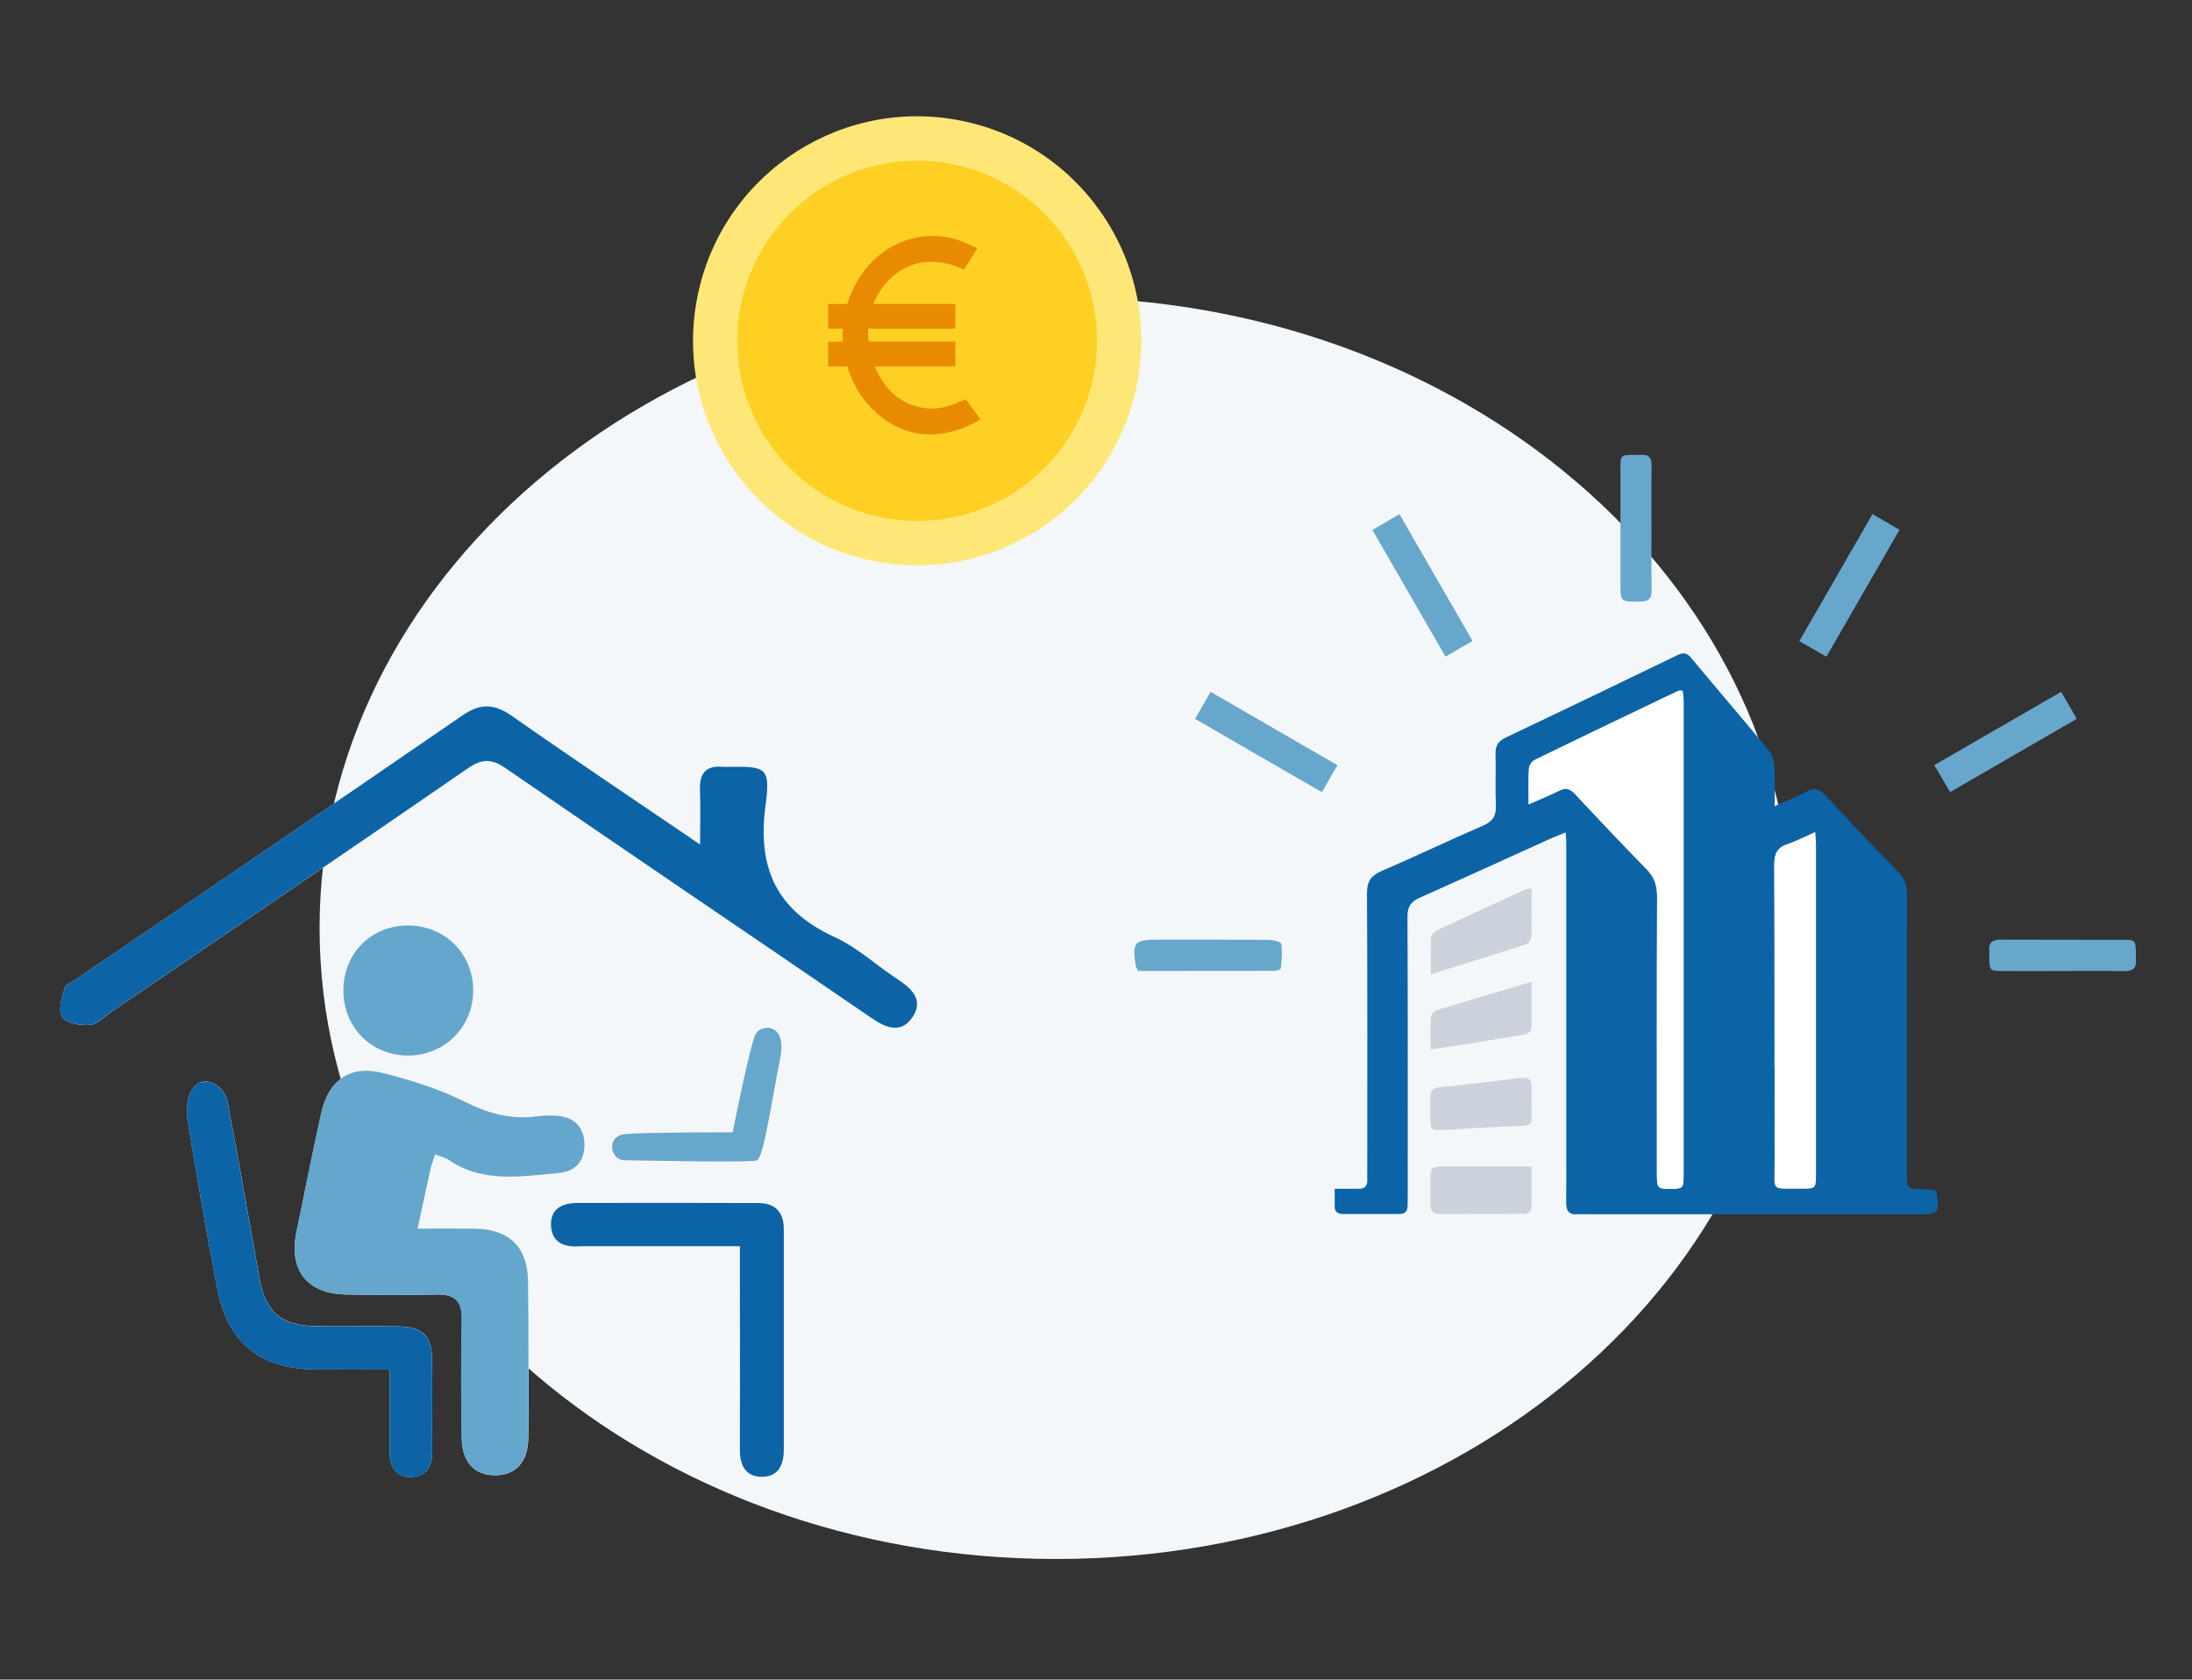 <?xml version="1.0" encoding="UTF-8"?> <svg xmlns="http://www.w3.org/2000/svg" width="509" height="390" viewBox="0 0 509 390" fill="none"><rect x="0" y="0" width="509" height="390" fill="#333333" stroke="none"/><g clip-path="url(#clip0_1018_149)"><path d="M245.213 362C339.657 362 416.218 296.421 416.218 215.526C416.218 134.631 339.657 69.053 245.213 69.053C150.77 69.053 74.208 134.631 74.208 215.526C74.208 296.421 150.77 362 245.213 362Z" fill="#F3F7F9"></path><path d="M363.566 193.292C362.28 193.816 361.208 194.205 360.177 194.674C350.008 199.263 339.879 203.919 329.684 208.441C327.621 209.354 326.817 210.521 326.83 212.829C326.924 234.298 326.884 255.768 326.884 277.237C326.884 278.203 326.884 279.182 326.844 280.149C326.803 281.316 326.187 281.906 324.995 281.893C320.627 281.893 316.26 281.879 311.906 281.893C310.619 281.893 309.883 281.396 309.923 280.014C309.95 278.874 309.923 277.733 309.923 276.043C311.986 276.043 313.701 276.029 315.416 276.043C316.863 276.069 317.573 275.425 317.492 273.936C317.452 273.064 317.492 272.192 317.492 271.319C317.492 250.051 317.546 228.77 317.425 207.502C317.412 204.751 318.269 203.342 320.775 202.269C328.706 198.861 336.49 195.117 344.408 191.695C346.632 190.729 347.449 189.441 347.355 187.066C347.194 183.094 347.382 179.096 347.275 175.124C347.221 173.245 347.811 172.132 349.606 171.286C362.923 164.966 376.2 158.566 389.477 152.138C390.817 151.481 391.661 151.521 392.692 152.756C398.654 159.921 404.723 166.979 410.658 174.171C411.449 175.124 411.931 176.56 412.011 177.821C412.212 180.706 412.078 183.618 412.078 187.2C414.811 185.966 417.209 185.053 419.433 183.819C421.336 182.772 422.475 183.202 423.895 184.731C429.428 190.716 435.068 196.607 440.762 202.443C442.236 203.946 442.839 205.516 442.825 207.609C442.772 228.783 442.785 249.957 442.785 271.145C442.785 271.829 442.772 272.5 442.785 273.184C442.852 275.841 443 275.989 445.585 276.083C446.644 276.123 447.715 276.177 448.774 276.257C449.042 276.284 449.296 276.499 449.524 276.606C449.591 276.727 449.658 276.807 449.671 276.901C450.408 281.678 450.194 281.947 445.518 281.947C419.715 281.947 393.925 281.947 368.121 281.947C367.545 281.947 366.956 281.893 366.38 281.947C364.29 282.175 363.646 281.061 363.673 279.182C363.727 276.083 363.7 272.983 363.7 269.884C363.7 245.113 363.7 220.343 363.7 195.573C363.7 194.929 363.62 194.272 363.553 193.332L363.566 193.292ZM354.965 186.758C357.738 185.536 359.909 184.705 361.958 183.644C363.512 182.839 364.544 183.094 365.736 184.369C371.229 190.26 376.763 196.11 382.39 201.866C384.131 203.651 384.814 205.556 384.801 208.079C384.721 229.629 384.747 251.192 384.761 272.755C384.761 275.935 384.948 276.096 387.976 276.056C390.75 276.016 390.937 275.882 390.95 273.05C390.95 236.244 390.95 199.451 390.95 162.645C390.95 161.907 390.79 161.169 390.696 160.377C390.227 160.404 389.905 160.337 389.678 160.444C378.571 165.758 367.465 171.072 356.398 176.452C355.755 176.761 355.085 177.714 355.045 178.411C354.885 181.001 354.978 183.604 354.978 186.771L354.965 186.758ZM421.523 193.171C419.139 194.231 417.169 195.265 415.106 195.976C412.708 196.794 412.011 198.257 412.011 200.753C412.105 223.872 412.038 246.979 412.078 270.098C412.078 276.807 411.033 275.989 418.174 276.029C421.684 276.056 421.698 276.016 421.698 272.46C421.698 247.113 421.698 221.766 421.698 196.419C421.698 195.493 421.604 194.554 421.523 193.171Z" fill="#0C64A7"></path><path d="M355.648 206.375C355.648 210.239 355.715 213.715 355.595 217.19C355.568 217.901 355.005 219.042 354.429 219.23C347.288 221.578 340.094 223.778 332.256 226.234C332.256 222.96 332.189 220.209 332.31 217.472C332.337 216.975 333.047 216.331 333.596 216.076C340.429 212.856 347.288 209.703 354.148 206.549C354.469 206.402 354.885 206.456 355.622 206.375H355.648Z" fill="#CBD2DB"></path><path d="M355.648 270.89C355.648 274.379 355.648 277.17 355.648 279.961C355.648 281.329 354.938 281.853 353.665 281.853C347.181 281.853 340.683 281.853 334.199 281.879C332.685 281.879 332.136 281.128 332.149 279.719C332.163 277.492 332.163 275.251 332.149 273.023C332.149 271.789 332.605 270.903 333.958 270.89C341.005 270.863 348.052 270.89 355.648 270.89V270.89Z" fill="#CBD2DB"></path><path d="M335.646 152.461C329.912 142.518 324.406 132.977 318.685 123.048C320.815 121.813 322.744 120.686 324.968 119.398C330.689 129.314 336.222 138.922 341.943 148.838C339.692 150.126 337.763 151.239 335.646 152.461Z" fill="#67A7CC"></path><path d="M434.8 119.385C437.051 120.686 438.94 121.773 441.084 123.021C435.377 132.924 429.83 142.544 424.109 152.487C421.979 151.266 420.103 150.193 417.812 148.878C423.533 138.948 429.107 129.287 434.8 119.385V119.385Z" fill="#67A7CC"></path><path d="M482.241 166.912C472.34 172.642 462.734 178.197 452.82 183.926C451.547 181.753 450.449 179.874 449.163 177.66C459.05 171.944 468.669 166.389 478.61 160.646C479.87 162.82 480.955 164.698 482.241 166.912Z" fill="#67A7CC"></path><path d="M355.648 256.586C355.581 261.873 356.439 261.309 350.249 261.551C345.131 261.752 340.027 262.088 334.922 262.396C332.484 262.544 332.216 262.356 332.149 259.941C332.096 258.29 332.189 256.653 332.122 255.003C332.055 253.326 332.739 252.601 334.454 252.44C339.357 251.97 344.247 251.353 349.137 250.789C350.477 250.628 351.83 250.481 353.156 250.293C354.831 250.065 355.755 250.602 355.648 252.453C355.581 253.607 355.648 254.775 355.648 256.573V256.586Z" fill="#CBD2DB"></path><path d="M310.566 177.674C309.266 179.914 308.181 181.793 306.949 183.94C297.061 178.224 287.455 172.682 277.501 166.925L281.118 160.646C290.992 166.362 300.625 171.931 310.566 177.687V177.674Z" fill="#67A7CC"></path><path d="M264.237 225.456C263.956 224.812 263.782 224.557 263.742 224.275C262.831 218.894 263.407 218.196 268.752 218.196C277.354 218.196 285.968 218.17 294.569 218.237C295.601 218.237 297.45 218.706 297.53 219.176C297.812 221.028 297.597 222.973 297.41 224.865C297.383 225.107 296.445 225.429 295.922 225.429C285.392 225.456 274.875 225.456 264.251 225.456H264.237Z" fill="#67A7CC"></path><path d="M355.635 228.019C355.635 231.91 355.635 235.09 355.635 238.284C355.635 240.095 354.228 240.176 353.022 240.377C347.958 241.236 342.894 242.054 337.816 242.859C336.115 243.128 334.413 243.356 332.216 243.664C332.216 240.914 332.122 238.525 332.283 236.15C332.323 235.573 333.06 234.714 333.636 234.54C340.75 232.366 347.905 230.286 355.635 228.005V228.019Z" fill="#CBD2DB"></path><path d="M383.501 122.685C383.501 127.449 383.435 132.199 383.528 136.962C383.568 138.962 382.872 139.686 380.849 139.7C376.28 139.727 376.28 139.821 376.28 135.393C376.28 126.456 376.28 117.519 376.28 108.596C376.28 105.711 376.374 105.671 379.214 105.617C379.79 105.617 380.38 105.658 380.956 105.617C382.832 105.443 383.542 106.261 383.515 108.153C383.435 113.011 383.488 117.868 383.488 122.726L383.501 122.685Z" fill="#67A7CC"></path><path d="M478.985 225.469C474.229 225.469 469.486 225.496 464.73 225.469C462.131 225.456 461.997 225.281 461.917 222.611C461.903 222.034 461.957 221.444 461.917 220.867C461.716 218.8 462.721 218.17 464.663 218.183C474.162 218.237 483.674 218.183 493.173 218.223C495.786 218.223 495.906 218.425 495.973 221.095C495.987 221.672 495.92 222.262 495.973 222.839C496.188 224.906 495.196 225.536 493.24 225.496C488.484 225.402 483.741 225.469 478.985 225.469V225.469Z" fill="#67A7CC"></path><path d="M354.965 186.757C354.965 183.591 354.871 180.988 355.032 178.398C355.072 177.7 355.742 176.747 356.385 176.439C367.451 171.045 378.558 165.744 389.664 160.431C389.892 160.324 390.214 160.391 390.683 160.364C390.776 161.155 390.937 161.893 390.937 162.631C390.937 199.438 390.95 236.231 390.937 273.037C390.937 275.868 390.736 276.016 387.963 276.043C384.922 276.083 384.747 275.922 384.747 272.742C384.747 251.178 384.707 229.629 384.788 208.066C384.788 205.543 384.118 203.651 382.376 201.853C376.749 196.083 371.216 190.246 365.723 184.356C364.531 183.067 363.512 182.826 361.945 183.631C359.895 184.691 357.725 185.523 354.952 186.744L354.965 186.757Z" fill="white"></path><path d="M421.523 193.171C421.604 194.553 421.698 195.493 421.698 196.419C421.698 221.766 421.698 247.113 421.698 272.46C421.698 276.016 421.671 276.056 418.174 276.029C411.033 275.989 412.092 276.807 412.078 270.098C412.038 246.979 412.105 223.872 412.011 200.753C412.011 198.243 412.695 196.781 415.106 195.976C417.183 195.265 419.139 194.231 421.523 193.171Z" fill="white"></path><path d="M162.564 196.097C147.077 185.55 132.902 176.077 118.942 166.295C114.816 163.396 111.627 163.222 107.353 166.161C77.624 186.637 47.735 206.898 17.898 227.227C16.867 227.938 15.259 228.542 14.991 229.495C14.361 231.682 13.437 234.728 14.442 236.177C15.447 237.626 18.689 238.163 20.846 237.989C22.588 237.854 24.209 236.083 25.843 234.969C53.455 216.157 81.108 197.412 108.613 178.452C111.962 176.144 114.132 176.13 117.508 178.452C145.764 197.908 174.206 217.11 202.515 236.486C205.918 238.807 209.294 240.015 211.88 236.231C214.533 232.339 211.88 229.656 208.544 227.469C203.587 224.221 199.099 220.021 193.794 217.593C180.396 211.447 175.854 201.625 177.757 187.2C178.963 178.089 177.985 177.955 168.928 178.076C168.566 178.076 168.204 178.116 167.856 178.076C163.797 177.673 162.403 179.74 162.551 183.537C162.685 187.254 162.578 190.971 162.578 196.11L162.564 196.097ZM101.07 268.032C102.356 268.555 103.428 268.797 104.272 269.36C112.283 274.795 121.139 273.158 129.848 272.366C133.867 272.004 135.97 269.32 135.756 265.348C135.528 261.323 133.036 259.243 129.044 259.069C127.61 259.001 126.15 259.002 124.743 259.203C118.647 260.062 113.288 258.492 107.769 255.727C101.914 252.802 95.47 250.843 89.106 249.179C81.389 247.18 76.258 250.749 74.556 258.666C72.573 267.804 70.711 276.969 68.849 286.133C67.04 295.016 71.354 300.424 80.465 300.585C87.471 300.705 94.478 300.719 101.499 300.585C105.585 300.504 107.34 302.087 107.246 306.341C107.058 315.519 107.112 324.697 107.233 333.875C107.3 339.43 110.06 342.45 114.722 342.557C119.652 342.678 122.626 339.591 122.68 333.808C122.787 321.745 122.827 309.682 122.68 297.633C122.586 289.515 118.326 285.422 110.26 285.288C106.04 285.221 101.807 285.288 97.024 285.288C98.163 280.001 99.087 275.64 100.065 271.279C100.293 270.286 100.695 269.334 101.123 268.032H101.07ZM90.486 318.002C90.486 325.1 90.499 331.192 90.486 337.297C90.472 340.732 92.08 343.04 95.523 342.959C98.94 342.879 100.413 340.517 100.373 337.082C100.293 329.89 100.44 322.685 100.32 315.492C100.239 310.192 98.082 308.085 92.683 307.992C86.4 307.884 80.116 307.992 73.819 307.938C65.339 307.884 61.681 304.825 60.208 296.599C57.796 283.154 55.478 269.696 52.933 256.278C52.048 251.635 47.346 249.475 44.881 252.574C43.488 254.332 43.179 257.606 43.555 260.008C45.645 273.144 47.962 286.241 50.468 299.296C52.866 311.749 60.368 317.827 73.042 317.975C78.562 318.042 84.095 317.975 90.499 317.975L90.486 318.002ZM171.835 289.367C171.835 292.225 171.835 294.171 171.835 296.116C171.835 309.615 171.875 323.114 171.835 336.613C171.835 340.182 173.121 342.866 176.873 342.906C180.637 342.946 182.031 340.249 182.031 336.707C182.031 319.612 182.031 302.503 182.031 285.409C182.031 281.423 179.994 279.344 176.096 279.33C162.082 279.276 148.068 279.29 134.068 279.317C130.584 279.317 127.811 280.685 127.972 284.55C128.119 288.334 130.839 289.649 134.389 289.38C134.925 289.34 135.461 289.354 136.01 289.354C147.653 289.354 159.309 289.354 171.862 289.354L171.835 289.367ZM79.741 229.951C79.741 238.485 86.145 245.006 94.626 245.1C103.039 245.181 109.751 238.673 109.899 230.273C110.046 221.591 103.374 214.855 94.679 214.896C86.159 214.936 79.754 221.39 79.754 229.951H79.741Z" fill="white"></path><path d="M162.564 196.097C162.564 190.958 162.672 187.241 162.538 183.524C162.39 179.726 163.783 177.66 167.843 178.063C168.205 178.103 168.566 178.063 168.915 178.063C177.971 177.942 178.949 178.063 177.744 187.187C175.841 201.612 180.383 211.434 193.78 217.579C199.086 220.008 203.574 224.208 208.531 227.455C211.88 229.642 214.52 232.326 211.867 236.217C209.281 240.001 205.905 238.794 202.502 236.472C174.193 217.096 145.751 197.895 117.495 178.438C114.119 176.117 111.962 176.117 108.599 178.438C81.094 197.398 53.442 216.157 25.83 234.956C24.195 236.07 22.574 237.841 20.833 237.975C18.662 238.15 15.434 237.613 14.429 236.164C13.424 234.714 14.348 231.669 14.978 229.481C15.246 228.529 16.854 227.925 17.885 227.214C47.721 206.885 77.611 186.623 107.34 166.147C111.614 163.209 114.802 163.396 118.929 166.281C132.876 176.063 147.05 185.537 162.551 196.083L162.564 196.097Z" fill="#0C64A7"></path><path d="M101.07 268.032C100.641 269.334 100.239 270.286 100.012 271.279C99.034 275.64 98.109 280.015 96.97 285.288C101.753 285.288 105.987 285.234 110.207 285.288C118.272 285.422 122.546 289.515 122.626 297.633C122.76 309.696 122.734 321.759 122.626 333.808C122.573 339.592 119.599 342.678 114.668 342.557C110.006 342.45 107.26 339.431 107.179 333.875C107.059 324.697 107.005 315.506 107.193 306.341C107.286 302.101 105.531 300.518 101.445 300.585C94.438 300.706 87.431 300.706 80.411 300.585C71.301 300.424 66.987 295.003 68.796 286.133C70.658 276.969 72.52 267.804 74.503 258.666C76.218 250.749 81.335 247.18 89.052 249.179C95.43 250.83 101.86 252.802 107.715 255.728C113.248 258.492 118.607 260.062 124.69 259.203C126.11 259.002 127.57 259.002 128.99 259.069C132.983 259.257 135.488 261.336 135.702 265.348C135.917 269.32 133.813 272.004 129.794 272.366C121.086 273.144 112.23 274.781 104.218 269.36C103.374 268.783 102.302 268.555 101.016 268.032H101.07Z" fill="#65A6CC"></path><path d="M90.486 318.002C84.069 318.002 78.549 318.055 73.029 318.002C60.369 317.854 52.853 311.775 50.455 299.323C47.949 286.267 45.631 273.171 43.541 260.035C43.153 257.633 43.474 254.359 44.868 252.601C47.333 249.501 52.049 251.662 52.92 256.304C55.465 269.723 57.783 283.181 60.194 296.626C61.668 304.852 65.326 307.924 73.806 307.965C80.09 308.005 86.386 307.898 92.67 308.018C98.069 308.112 100.226 310.206 100.306 315.519C100.427 322.711 100.28 329.904 100.36 337.109C100.4 340.544 98.926 342.906 95.51 342.986C92.08 343.067 90.459 340.759 90.473 337.324C90.499 331.232 90.473 325.127 90.473 318.028L90.486 318.002Z" fill="#0C64A7"></path><path d="M171.835 289.367C159.282 289.367 147.64 289.367 135.984 289.367C135.448 289.367 134.899 289.367 134.363 289.394C130.799 289.649 128.093 288.347 127.945 284.563C127.785 280.699 130.558 279.33 134.041 279.33C148.055 279.303 162.069 279.29 176.069 279.344C179.968 279.357 182.017 281.437 182.004 285.422C182.004 302.517 182.004 319.625 182.004 336.72C182.004 340.262 180.611 342.959 176.846 342.919C173.095 342.879 171.795 340.195 171.809 336.626C171.862 323.127 171.822 309.629 171.809 296.13C171.809 294.184 171.809 292.238 171.809 289.38L171.835 289.367Z" fill="#0C64A7"></path><path d="M79.741 229.951C79.741 221.39 86.145 214.936 94.666 214.896C103.361 214.855 110.046 221.591 109.885 230.273C109.738 238.673 103.026 245.181 94.612 245.1C86.145 245.02 79.728 238.485 79.728 229.951H79.741Z" fill="#65A6CC"></path><path d="M170.134 262.92C170.134 262.92 174.233 242.148 175.533 239.988C176.833 237.827 182.875 237.385 181.147 245.825C179.418 254.265 177.355 268.757 175.788 269.414C174.22 270.072 148.524 269.414 145.067 269.414C141.611 269.414 140.74 263.792 145.067 263.349C149.395 262.906 170.134 262.92 170.134 262.92V262.92Z" fill="#67A7CC"></path><path d="M264.854 83.222C264.8 83.88 264.733 84.551 264.653 85.222C264.546 86.201 264.398 87.181 264.224 88.16C264.211 88.254 264.197 88.335 264.171 88.429C264.104 88.831 264.023 89.234 263.929 89.636C263.862 89.945 263.795 90.254 263.742 90.549C263.661 90.911 263.581 91.273 263.487 91.636C262.898 94.024 262.161 96.346 261.277 98.559C261.009 99.23 260.727 99.888 260.433 100.545C260.433 100.545 260.433 100.545 260.433 100.559C260.138 101.23 259.816 101.887 259.495 102.545C259.133 103.269 258.758 103.981 258.356 104.678C258.302 104.772 258.249 104.866 258.195 104.96C257.847 105.577 257.485 106.195 257.11 106.785C257.11 106.785 257.057 106.892 257.03 106.946V106.973C256.601 107.63 256.172 108.288 255.73 108.918C255.73 108.932 255.717 108.945 255.703 108.959C253.975 111.441 252.046 113.762 249.929 115.882C249.246 116.567 248.549 117.238 247.826 117.882C246.057 119.479 244.168 120.941 242.199 122.283C241.824 122.538 241.435 122.793 241.047 123.048C240.377 123.477 239.707 123.893 239.01 124.282C238.488 124.591 237.952 124.886 237.416 125.168C227.529 130.441 215.873 132.575 203.989 130.482C201.886 130.119 199.849 129.623 197.867 129.019C195.951 128.442 194.089 127.758 192.293 126.979C191.248 126.523 190.217 126.04 189.212 125.517C188.033 124.913 186.894 124.269 185.782 123.585C183.705 122.31 181.723 120.887 179.86 119.344C178.936 118.58 178.038 117.788 177.168 116.956C177.007 116.808 176.859 116.661 176.699 116.513C174.635 114.5 172.733 112.327 171.045 110.005C162.926 98.935 159.161 84.698 161.72 70.113C166.664 41.773 193.66 22.814 221.969 27.792C230.114 29.227 237.496 32.488 243.739 37.077C243.766 37.104 243.793 37.117 243.833 37.144C244.409 37.56 244.959 37.99 245.508 38.432C245.99 38.822 246.459 39.211 246.928 39.613C247.759 40.338 248.576 41.089 249.366 41.867C250.358 42.847 251.322 43.867 252.247 44.927C261.156 55.192 266.006 68.878 264.854 83.209V83.222Z" fill="#FFE777"></path><path d="M242.505 108.721C258.818 92.383 258.818 65.892 242.505 49.553C226.191 33.215 199.742 33.215 183.428 49.553C167.115 65.892 167.115 92.383 183.428 108.721C199.742 125.06 226.191 125.06 242.505 108.721Z" fill="#FED023"></path><path d="M224.233 92.709C224.233 92.709 221.66 93.823 221.5 93.876C219.999 94.386 218.552 94.789 216.958 94.856C213.823 94.977 210.621 94.011 208.142 92.065C205.865 90.28 204.217 87.771 203.132 85.074H221.835V79.331H201.685C201.578 78.325 201.537 77.318 201.591 76.312H221.835V70.569H202.797C203.949 67.644 205.892 65.041 208.464 63.242C213.193 59.942 218.834 60.197 223.858 62.625L226.912 57.687C226.979 57.58 222.88 55.862 222.625 55.782C216.864 53.836 210.527 54.803 205.517 58.251C201.283 61.163 198.242 65.658 196.741 70.582H192.307V76.325H195.723C195.669 77.332 195.669 78.338 195.723 79.344H192.307V85.087H196.755C197.826 88.67 199.675 91.998 202.261 94.695C205.021 97.58 208.598 99.754 212.51 100.545C217.695 101.578 223.161 100.116 227.676 97.365C226.524 95.822 225.385 94.279 224.246 92.722L224.233 92.709Z" fill="#E88B00"></path></g><defs><clipPath id="clip0_1018_149"><rect width="482" height="335" fill="white" transform="translate(14 27)"></rect></clipPath></defs></svg> 